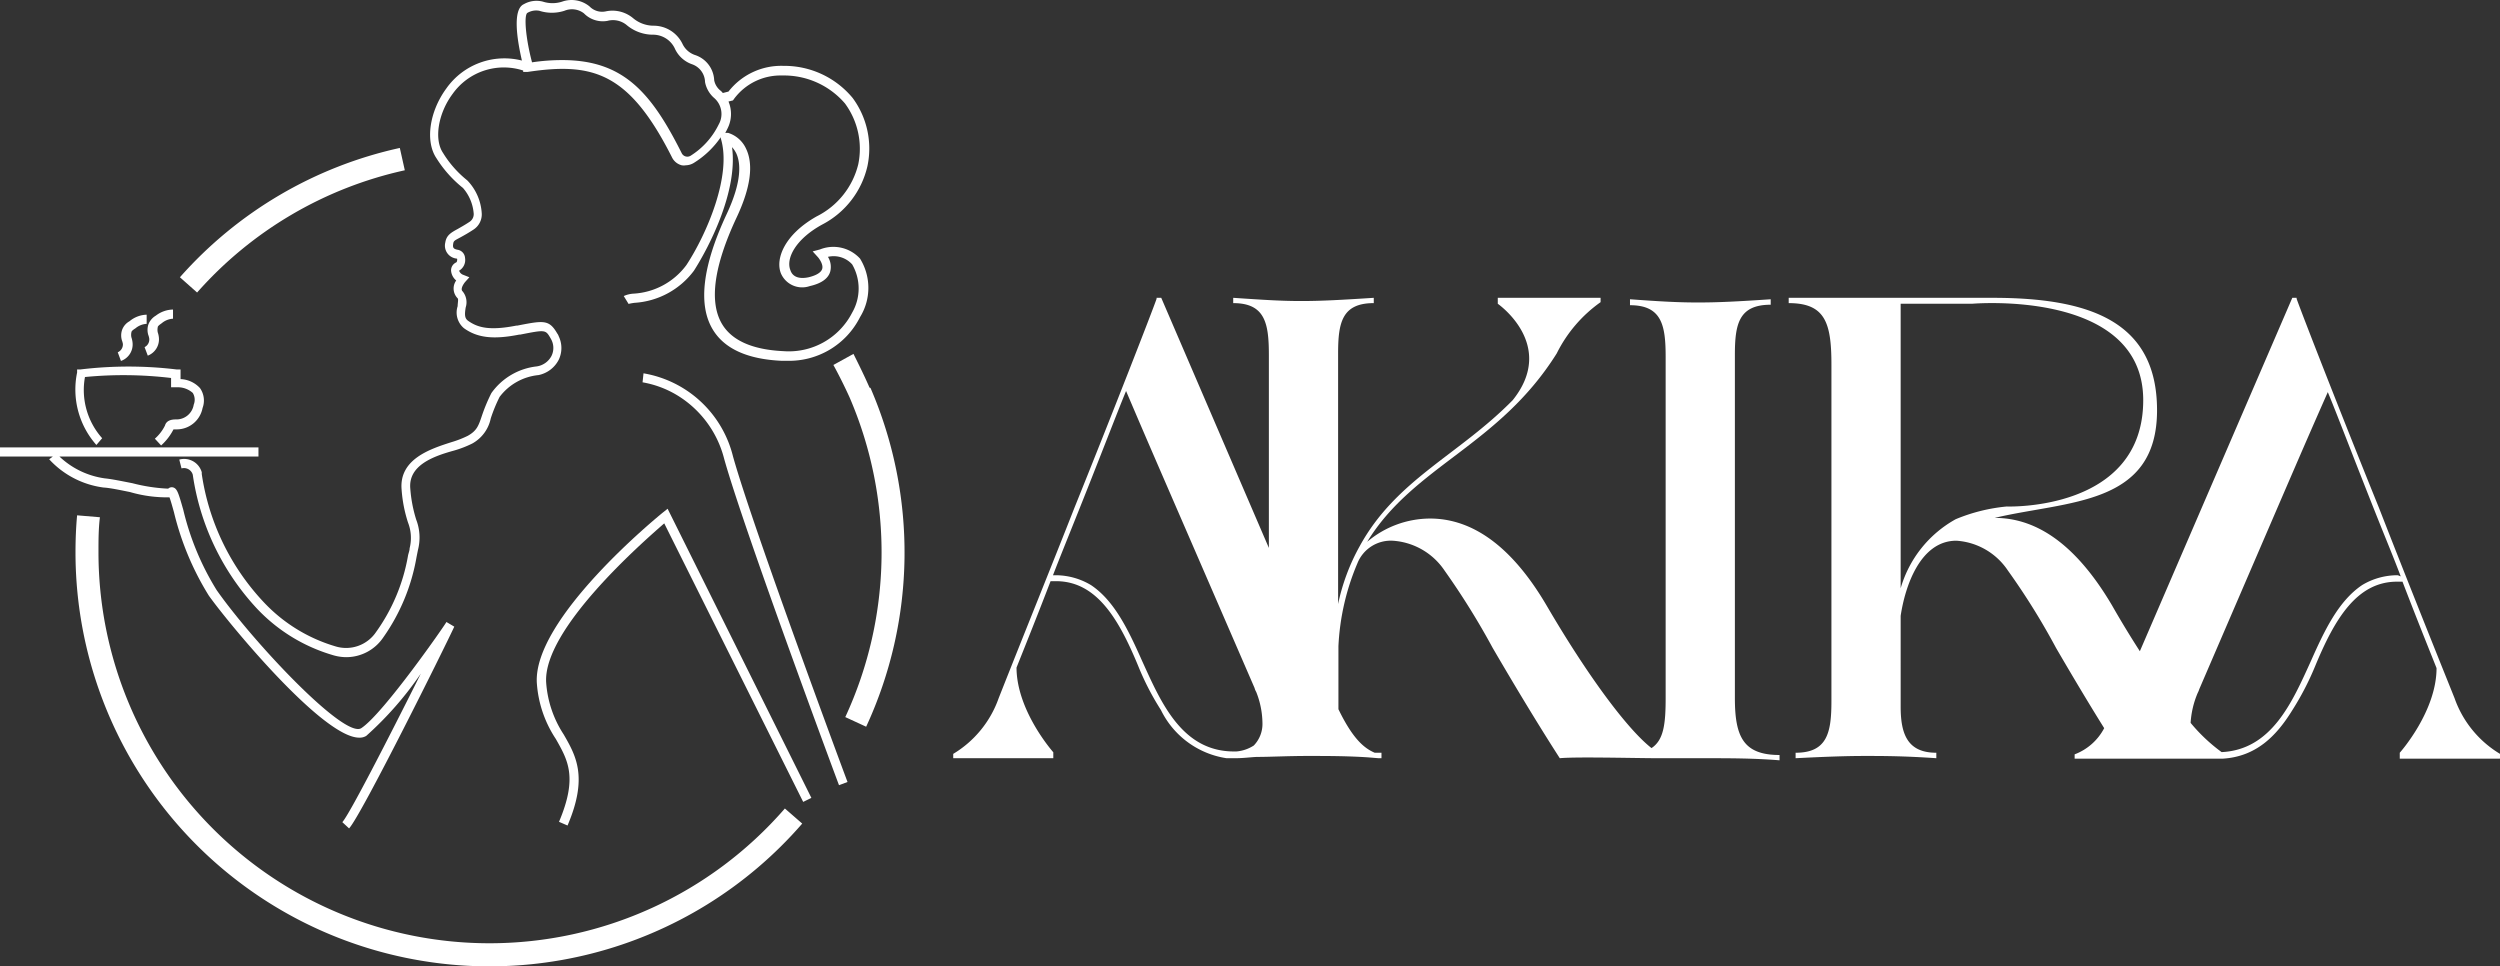 <svg xmlns="http://www.w3.org/2000/svg" viewBox="0 0 155.63 60.15"><rect x="0" y="0" width="155.63" height="60.15" fill="#333333" stroke="none"/><defs><style>.cls-1{fill:#fff;}</style></defs><g id="Capa_2" data-name="Capa 2"><g id="Capa_1-2" data-name="Capa 1"><path class="cls-1" d="M54.13,24.13c-.31-.71-.66-1.42-1-2.1l-1.25.69c.35.64.68,1.3,1,2a24.38,24.38,0,0,1-.26,19.92l1.3.6a25.81,25.81,0,0,0,.27-21.09Z"/><path class="cls-1" d="M25.2,10.6l-.31-1.39A25.59,25.59,0,0,0,11.2,17.26l1.07.95A24.19,24.19,0,0,1,25.2,10.6Z"/><path class="cls-1" d="M30.47,58.72A24.34,24.34,0,0,1,6.13,34.38c0-.73,0-1.46.09-2.18L4.8,32.08c-.07.75-.1,1.53-.1,2.3A25.77,25.77,0,0,0,49.94,51.27l-1.08-.94A24.35,24.35,0,0,1,30.47,58.72Z"/><path class="cls-1" d="M6.36,27.28a4.51,4.51,0,0,1-1.07-3.81,25,25,0,0,1,5.36.06v.58H11a1.4,1.4,0,0,1,1,.35.81.81,0,0,1,.06.73,1.09,1.09,0,0,1-1.12.92c-.26,0-.58.06-.67.38a2.65,2.65,0,0,1-.63.82l.39.42a3.46,3.46,0,0,0,.77-1l.2,0a1.64,1.64,0,0,0,1.61-1.33,1.34,1.34,0,0,0-.16-1.24,1.73,1.73,0,0,0-1.21-.56V23L11,23a25,25,0,0,0-6,0L4.8,23l0,.19A5.21,5.21,0,0,0,6,27.7Z"/><path class="cls-1" d="M8.25,21.31A1.5,1.5,0,0,0,8.18,21a.73.73,0,0,1,0-.31c0-.09.14-.18.25-.25a1.19,1.19,0,0,1,.7-.28l0-.57A1.74,1.74,0,0,0,8.06,20a1,1,0,0,0-.47.57,1.06,1.06,0,0,0,0,.62,1.23,1.23,0,0,1,.06.22.53.53,0,0,1-.32.52l.2.54A1.09,1.09,0,0,0,8.25,21.31Z"/><path class="cls-1" d="M9,21.61l.2.53A1.09,1.09,0,0,0,9.89,21a1.41,1.41,0,0,0-.07-.31.79.79,0,0,1,0-.32c0-.08.14-.17.25-.25a1.19,1.19,0,0,1,.7-.28l0-.57a1.8,1.8,0,0,0-1.07.38,1.07,1.07,0,0,0-.47.57,1.1,1.1,0,0,0,0,.63,1,1,0,0,1,.06.22A.53.53,0,0,1,9,21.61Z"/><path class="cls-1" d="M33.41,22.81a4,4,0,0,0-2.82,1.66A10.66,10.66,0,0,0,30,25.88c-.21.62-.31.93-.88,1.25a6.27,6.27,0,0,1-1,.39c-1.31.42-3.28,1.05-3.12,2.95a8.57,8.57,0,0,0,.4,2.06,2.63,2.63,0,0,1,.1,1.6c0,.15-.07.3-.1.46a11.54,11.54,0,0,1-2,4.77,2.25,2.25,0,0,1-2.54.87,10,10,0,0,1-4.42-2.72,14.78,14.78,0,0,1-3.88-8V29.4a1.14,1.14,0,0,0-1.4-.79l.14.55a.57.57,0,0,1,.7.39,15.48,15.48,0,0,0,4,8.34,10.57,10.57,0,0,0,4.68,2.88,2.93,2.93,0,0,0,.87.14,2.78,2.78,0,0,0,2.31-1.23,12.27,12.27,0,0,0,2.07-5l.09-.45a3.09,3.09,0,0,0-.11-1.88,8.58,8.58,0,0,1-.37-1.95c-.12-1.44,1.45-2,2.72-2.35a6.66,6.66,0,0,0,1.14-.44,2.32,2.32,0,0,0,1.15-1.56,9.56,9.56,0,0,1,.55-1.34,3.46,3.46,0,0,1,2.42-1.36,1.82,1.82,0,0,0,1.26-.95,1.69,1.69,0,0,0,0-1.47.56.56,0,0,0-.09-.17c-.51-.88-.85-.81-2.49-.49h-.06c-1.68.33-2.41.12-3-.3-.22-.16-.22-.39-.15-.83a1.06,1.06,0,0,0-.19-1c-.19-.17.15-.58.15-.58l.27-.3-.38-.15a.42.42,0,0,1-.26-.26.77.77,0,0,0,.37-.79.55.55,0,0,0-.45-.51c-.29-.05-.32-.15-.29-.36s.08-.21.5-.44c.2-.11.45-.25.77-.46a1.13,1.13,0,0,0,.51-1,3.22,3.22,0,0,0-.9-2.06,6.59,6.59,0,0,1-1.51-1.71c-.57-.84-.31-2.46.6-3.68a3.91,3.91,0,0,1,4.39-1.45l0,.09.26,0c4.06-.61,6.32,0,9,5.31a.93.93,0,0,0,.61.5.73.73,0,0,0,.25,0,1,1,0,0,0,.52-.16,5.59,5.59,0,0,0,1.66-1.59l0,.07c.71,2.32-.9,6-2.14,7.89a4.4,4.4,0,0,1-3.29,1.78,1.7,1.7,0,0,0-.61.15l.3.49a2.86,2.86,0,0,1,.39-.07,5,5,0,0,0,3.68-2c1-1.57,2.74-5,2.37-7.69a1.63,1.63,0,0,1,.27.4c.26.57.37,1.69-.6,3.76-1.51,3.23-1.8,5.65-.87,7.19.72,1.2,2.16,1.85,4.27,1.95H49a4.94,4.94,0,0,0,4.54-2.72,3.46,3.46,0,0,0,0-3.64,2.25,2.25,0,0,0-2.5-.57l-.45.12.31.34c.11.12.37.49.28.76s-.5.43-.84.51c-.56.12-1,0-1.14-.45-.28-.71.31-1.92,2-2.84A5.47,5.47,0,0,0,54,10.34a5.3,5.3,0,0,0-.92-4.24,5.52,5.52,0,0,0-4.31-2h0a4.16,4.16,0,0,0-3.42,1.6L45,5.79l-.11-.12A1.09,1.09,0,0,1,44.46,5a1.73,1.73,0,0,0-1.21-1.58,1.34,1.34,0,0,1-.75-.66,2,2,0,0,0-1.85-1.16,2,2,0,0,1-1.24-.47A2,2,0,0,0,37.7.71a1.09,1.09,0,0,1-1-.31A1.76,1.76,0,0,0,35,.1a1.94,1.94,0,0,1-1.21,0,1.59,1.59,0,0,0-1.18.16c-.71.32-.43,2.17-.12,3.51a4.42,4.42,0,0,0-4.7,1.73c-1.06,1.44-1.33,3.3-.62,4.35a7.35,7.35,0,0,0,1.65,1.85,2.76,2.76,0,0,1,.67,1.61.57.57,0,0,1-.26.5c-.3.2-.54.33-.73.44-.42.23-.71.39-.78.85a.81.81,0,0,0,.73,1,.2.2,0,0,1,0,.14c0,.06-.05.1-.06.1a.54.54,0,0,0-.31.51.88.88,0,0,0,.32.61.86.86,0,0,0,.09,1.11c.06.06,0,.29,0,.49a1.27,1.27,0,0,0,.39,1.37c.83.6,1.83.72,3.44.4h.06c1.58-.31,1.58-.31,1.89.22l.06.11a1.13,1.13,0,0,1,0,1A1.24,1.24,0,0,1,33.41,22.81ZM45.63,6.25l.07-.1a3.6,3.6,0,0,1,3-1.45h0A5,5,0,0,1,52.6,6.44a4.76,4.76,0,0,1,.83,3.78,4.93,4.93,0,0,1-2.59,3.25c-2,1.13-2.58,2.63-2.23,3.54a1.44,1.44,0,0,0,1.8.8c.71-.16,1.14-.46,1.27-.89a1.18,1.18,0,0,0-.14-.93,1.55,1.55,0,0,1,1.51.47,3,3,0,0,1,0,3,4.43,4.43,0,0,1-4.28,2.4c-1.91-.09-3.19-.65-3.81-1.67-.83-1.37-.53-3.61.9-6.66.86-1.83,1.06-3.27.59-4.26a1.82,1.82,0,0,0-1.13-1l-.17,0c.05-.09.1-.18.14-.27a2,2,0,0,0,.06-1.68ZM32.82.81a1.07,1.07,0,0,1,.75-.14,2.55,2.55,0,0,0,1.57,0,1.22,1.22,0,0,1,1.21.16,1.64,1.64,0,0,0,1.46.47A1.34,1.34,0,0,1,39,1.55a2.55,2.55,0,0,0,1.61.61A1.5,1.5,0,0,1,42,3,1.84,1.84,0,0,0,43.08,4a1.2,1.2,0,0,1,.81,1.11,1.74,1.74,0,0,0,.58,1,1.32,1.32,0,0,1,.27,1.64A4.76,4.76,0,0,1,43,9.69a.39.39,0,0,1-.56-.15c-1.91-3.81-3.65-5.8-7.44-5.8a12.83,12.83,0,0,0-1.88.14C32.73,2.41,32.61,1,32.82.81Z"/><path class="cls-1" d="M8.09,30.63a8.2,8.2,0,0,0,2.46.33c.08.21.18.57.28.93A17.7,17.7,0,0,0,13,37.08c1.21,1.7,7.09,8.84,9.36,8.84a.78.78,0,0,0,.44-.11,21.21,21.21,0,0,0,3.4-3.88c-2.11,4.22-4.48,8.82-4.89,9.25l.42.39c.75-.79,6-11.36,6.55-12.56l-.49-.29c0,.06-3.92,5.71-5.3,6.61-1.06.68-6.77-5.41-9-8.59a16.88,16.88,0,0,1-2.08-5c-.3-1.05-.38-1.33-.64-1.4a.33.33,0,0,0-.3.08,10.66,10.66,0,0,1-2.23-.34c-.67-.13-1.29-.26-1.71-.3a5.12,5.12,0,0,1-2.83-1.36H16.09v-.57H0v.57H3.29l-.23.17a5.57,5.57,0,0,0,3.39,1.76C6.83,30.37,7.44,30.5,8.09,30.63Z"/><path class="cls-1" d="M41.26,31.91c-.33.27-8.1,6.61-7.84,10.62A7.17,7.17,0,0,0,34.6,46c.76,1.34,1.37,2.39.2,5.16l.53.23c1.28-3,.54-4.32-.24-5.67A6.75,6.75,0,0,1,34,42.49c-.21-3.31,6-8.73,7.35-9.91L50,49.92l.51-.25-8.95-18Z"/><path class="cls-1" d="M40.06,23.24,40,23.8a6.24,6.24,0,0,1,2.08.76,6.5,6.5,0,0,1,3,4c1.26,4.51,7.09,20.17,7.15,20.32l.53-.2c-.06-.15-5.88-15.79-7.13-20.27A6.93,6.93,0,0,0,40.06,23.24Z"/><path class="cls-1" d="M108,43.45V22.1c0-1.92.24-3.13,2.23-3.13v-.34c-2.06.14-3.27.2-4.52.2s-2.32-.06-4.24-.2V19c2,0,2.22,1.28,2.22,3.23V43.45c0,1.62-.12,2.62-.88,3.12-1.57-1.23-4.08-4.68-6.51-8.84s-5-5.45-7.28-5.45a6.08,6.08,0,0,0-3.91,1.45C88,29,93.3,27.76,96.91,22a8.58,8.58,0,0,1,2.73-3.19v-.27h-6.4v.37s3.69,2.56.93,6c-3.36,3.42-7.25,4.94-9.52,9.08A12.84,12.84,0,0,0,83.3,37.6V22c0-1.91.24-3.13,2.22-3.13v-.33c-2,.13-3.26.2-4.51.2s-2.32-.07-4.24-.2v.33c2,0,2.22,1.28,2.22,3.24v12l-6.7-15.57H72s0,0,0,.06c-.27.78-2.69,7-5.11,13-1.39,3.54-3,7.51-4.72,11.86a6.6,6.6,0,0,1-2.83,3.47v.27h6.23v-.37s-2.28-2.56-2.29-5.27c.55-1.38,1.32-3.29,2.12-5.38h.34c2.53,0,3.91,2.36,5.12,5.29a16.71,16.71,0,0,0,1.41,2.73,5.45,5.45,0,0,0,4.08,3v0l.21,0,.36,0c.47,0,.9-.06,1.31-.08.85,0,1.94-.06,3.17-.06s2.49,0,3.8.09l.61.05H86v-.34l-.42,0c-.74-.31-1.43-1-2.26-2.71,0-.24,0-.5,0-.77V40.23a14.94,14.94,0,0,1,1.18-5.16,2.24,2.24,0,0,1,2.19-1.41,4.21,4.21,0,0,1,3.23,1.85,46.81,46.81,0,0,1,3,4.82c1.65,2.83,3.07,5.15,4.18,6.87,1-.1,4.84,0,6.06,0,.82,0,1.82,0,3,0,1.45,0,3,0,4.62.13V47C108.51,47,108,45.84,108,43.45ZM71.11,41.17c-.84-1.89-1.72-3.77-3.2-4.75a4.28,4.28,0,0,0-2.22-.61h-.14c.44-1.14.91-2.29,1.38-3.47,1.38-3.43,2.63-6.7,3.17-8,1.61,3.78,1.72,4,8,18.49a.88.88,0,0,0,.1.24A5.38,5.38,0,0,1,78.59,45a1.93,1.93,0,0,1-.54,1.41,2.34,2.34,0,0,1-1.08.37H76.9C73.6,46.83,72.29,43.76,71.11,41.17Z"/><path class="cls-1" d="M155.63,47.2v-.27a6.6,6.6,0,0,1-2.83-3.47c-1.75-4.35-3.33-8.32-4.71-11.86-2.43-6-4.85-12.22-5.12-13,0,0,0,0,0-.06h-.27l-9.49,22c-.58-.9-1.16-1.85-1.73-2.85-2.46-4.17-5-5.45-7.31-5.45,4.55-1.08,10.11-.74,10.11-6.7,0-5.53-4.18-7-10.24-7H111.35v.33c2.29,0,2.66,1.25,2.66,3.84V43.63c0,1.95-.24,3.23-2.23,3.23v.34c2-.1,3.2-.14,4.32-.14s2.39,0,4.44.14v-.34c-1.78,0-2.22-1.14-2.22-2.86V38.34c.27-1.82,1.21-4.68,3.47-4.68a4.18,4.18,0,0,1,3.2,1.85,43.62,43.62,0,0,1,3,4.82c1.1,1.89,2.1,3.56,3,5a3.46,3.46,0,0,1-1.84,1.63v.27h9.2c2.07-.12,3.34-1.38,4.34-3a17.57,17.57,0,0,0,1.42-2.73c1.21-2.93,2.59-5.29,5.11-5.29h.34c.8,2.09,1.57,4,2.12,5.38,0,2.71-2.29,5.27-2.29,5.27v.37h6.23ZM121.75,32.32a7.2,7.2,0,0,0-3.43,4.3V18.91h4.44s10.66-.94,10.66,6-8.49,6.62-8.49,6.62A10.9,10.9,0,0,0,121.75,32.32Zm27.52,3.49a4.26,4.26,0,0,0-2.22.61c-1.49,1-2.36,2.86-3.2,4.75-1.15,2.53-2.43,5.5-5.55,5.65A10.64,10.64,0,0,1,136.37,45a5.61,5.61,0,0,1,.44-1.86,1.38,1.38,0,0,0,.1-.24c6.23-14.45,6.33-14.71,8-18.49.54,1.28,1.78,4.55,3.16,8,.47,1.18.95,2.33,1.38,3.47Z"/></g></g></svg>